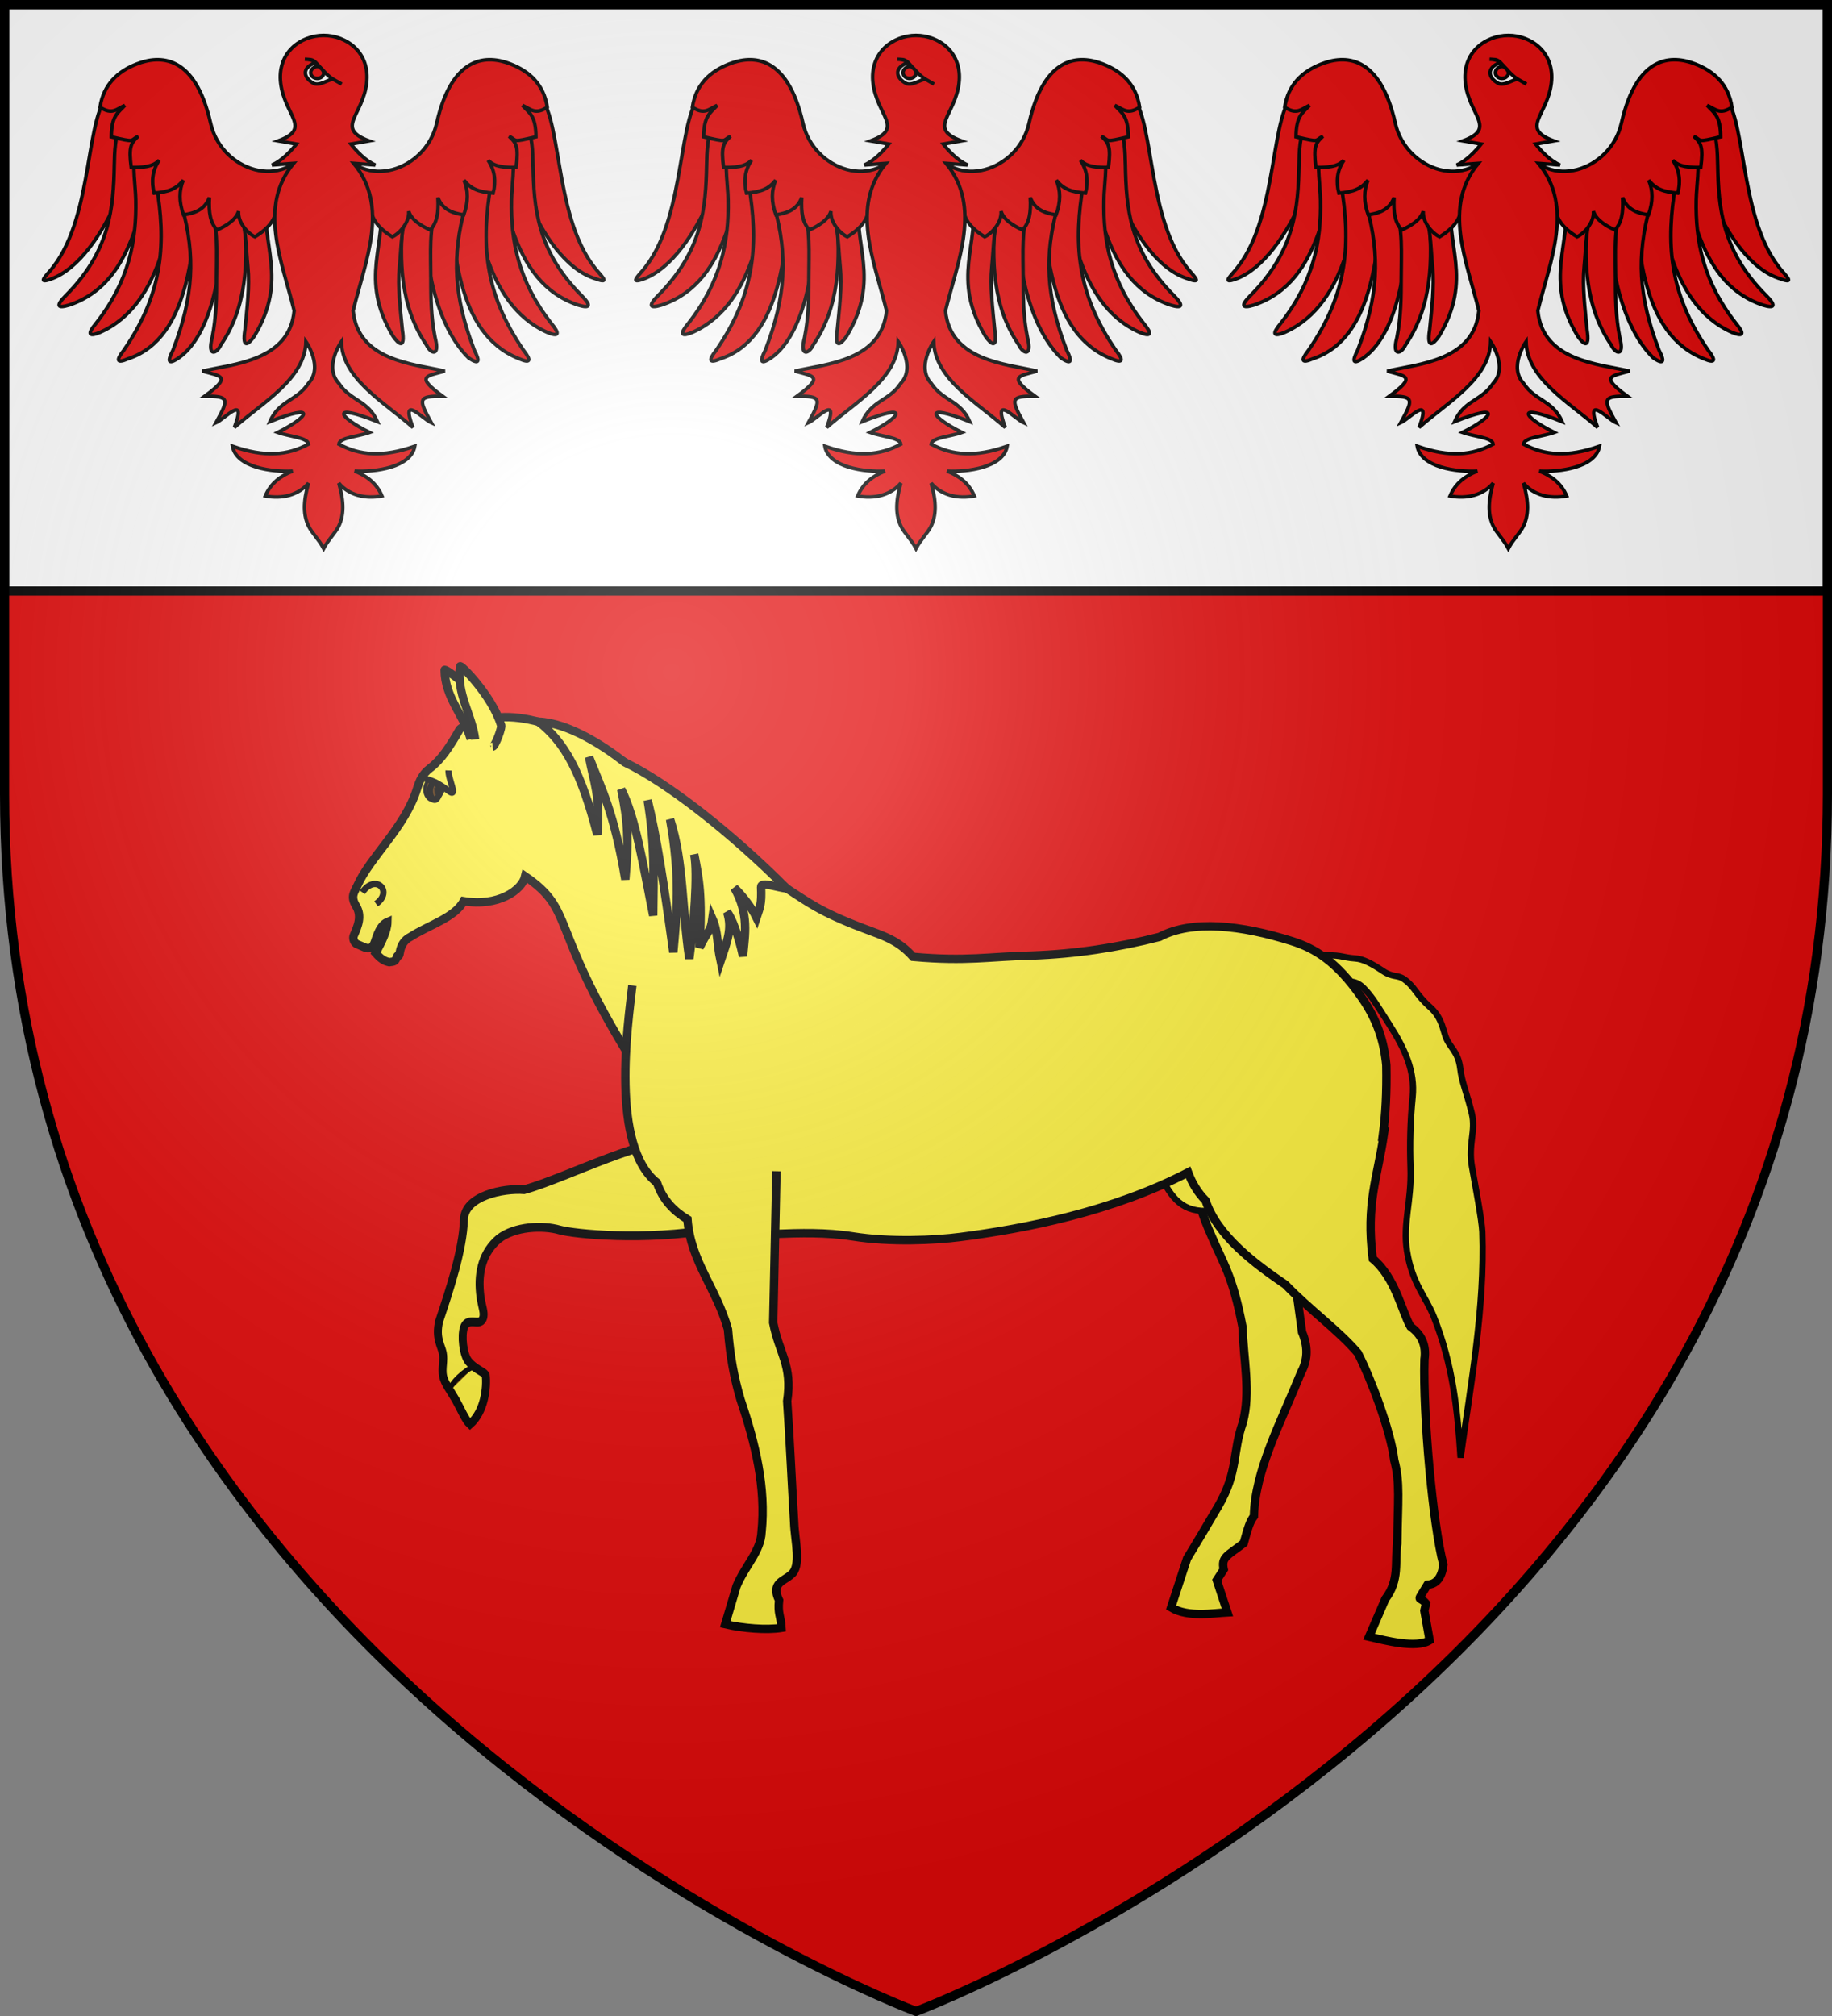 <?xml version="1.0" encoding="UTF-8" standalone="no"?>
<svg
   xmlns:dc="http://purl.org/dc/elements/1.1/"
   xmlns:cc="http://creativecommons.org/ns#"
   xmlns:rdf="http://www.w3.org/1999/02/22-rdf-syntax-ns#"
   xmlns:svg="http://www.w3.org/2000/svg"
   xmlns="http://www.w3.org/2000/svg"
   xmlns:xlink="http://www.w3.org/1999/xlink"
   xmlns:sodipodi="http://sodipodi.sourceforge.net/DTD/sodipodi-0.dtd"
   xmlns:inkscape="http://www.inkscape.org/namespaces/inkscape"
   width="600"
   height="660"
   viewBox="0 0 600 660"
   id="svg2"
   sodipodi:version="0.32"
   inkscape:version="0.46"
   sodipodi:docname="Blason_Angomont-A_54.svg"
   inkscape:output_extension="org.inkscape.output.svg.inkscape"
   version="1.0">
  <rect x="0" y="0" width="600" height="660" fill="#808080" stroke="none"/>
  <sodipodi:namedview
     inkscape:window-height="977"
     inkscape:window-width="1280"
     inkscape:pageshadow="2"
     inkscape:pageopacity="0.0"
     guidetolerance="10.0"
     gridtolerance="10.0"
     objecttolerance="10.0"
     borderopacity="1.0"
     bordercolor="#666666"
     pagecolor="#ffffff"
     id="base"
     showgrid="false"
     inkscape:zoom="1.1863636"
     inkscape:cx="300"
     inkscape:cy="330"
     inkscape:window-x="-4"
     inkscape:window-y="-4"
     inkscape:current-layer="layer3"
     inkscape:object-nodes="true"
     inkscape:window-maximized="1" />
  <defs
     id="defs4">
    <radialGradient
       id="Gradient1"
       gradientUnits="userSpaceOnUse"
       cx="-80"
       cy="-80"
       r="405">
      <stop
         style="stop-color:#fff;stop-opacity:0.31"
         offset="0"
         id="stop7" />
      <stop
         style="stop-color:#fff;stop-opacity:0.25"
         offset="0.19"
         id="stop9" />
      <stop
         style="stop-color:#6b6b6b;stop-opacity:0.125"
         offset="0.6"
         id="stop11" />
      <stop
         style="stop-color:#000;stop-opacity:0.125"
         offset="1"
         id="stop13" />
    </radialGradient>
    <clipPath
       id="shield_cut">
      <path
         id="shield"
         d="M -298.5,-298.5 L 298.5,-298.5 L 298.5,-40 C 298.5,246.31 0,358.5 0,358.5 C 0,358.5 -298.5,246.31 -298.5,-40 L -298.5,-298.5 z" />
    </clipPath>
  </defs>
  <g
     id="layer4"
     inkscape:label="Fond écu"
     inkscape:groupmode="layer"
     transform="translate(300,300)">
    <use
       xlink:href="#shield"
       id="use18"
       style="fill:#e20909"
       x="0"
       y="0"
       width="600"
       height="660" />
  </g>
  <g
     id="layer3"
     inkscape:label="Meubles"
     inkscape:groupmode="layer"
     transform="translate(300,300)">
    <rect
       style="fill:#ffffff;fill-opacity:1;fill-rule:nonzero;stroke:#000000;stroke-opacity:1;stroke-width:3"
       id="rect2842"
       width="597"
       height="192"
       x="-298.5"
       y="-298.5" />
    <g
       id="g2934"
       transform="translate(182.018,-4)">
      <path
         sodipodi:nodetypes="cccccc"
         id="path14673"
         d="M -251.516,-265.571 C -260.305,-260.342 -256.933,-226.314 -270.6,-208.601 C -272.495,-206.031 -276.44,-202.755 -271.143,-204.714 C -253.682,-211.116 -239.471,-249.683 -241.417,-268.545 C -242.93,-268.545 -245.704,-268.648 -247.232,-268.543 C -249.761,-267.552 -248.987,-266.562 -251.516,-265.571 z"
         style="fill:#e20909;fill-opacity:1;fill-rule:evenodd;stroke:#000000;stroke-width:1.15;stroke-linecap:butt;stroke-linejoin:miter;stroke-miterlimit:4;stroke-dasharray:none;stroke-opacity:1"
         inkscape:transform-center-x="81.419103"
         inkscape:transform-center-y="-10.853584" />
      <path
         sodipodi:nodetypes="cscccccc"
         id="path14675"
         d="M -248.249,-255.642 C -250.362,-251.981 -250.514,-246.15 -250.594,-241.866 C -250.854,-228.052 -251.92,-213.877 -266.45,-199.277 C -269.827,-195.859 -269.263,-194.933 -265.358,-196.132 C -242.053,-203.974 -242.375,-233.302 -234.932,-249.707 C -235.493,-253.209 -235.169,-256.611 -237.439,-258.826 C -238.943,-258.66 -240.444,-258.669 -241.951,-258.397 C -244.357,-257.137 -245.843,-256.902 -248.249,-255.642 z"
         style="fill:#e20909;fill-opacity:1;fill-rule:evenodd;stroke:#000000;stroke-width:1.15;stroke-linecap:butt;stroke-linejoin:miter;stroke-miterlimit:4;stroke-dasharray:none;stroke-opacity:1"
         inkscape:transform-center-x="32.50414"
         inkscape:transform-center-y="-7.1189567" />
      <path
         sodipodi:nodetypes="cscccccc"
         id="path14671"
         d="M -243.799,-247.061 C -244.707,-240.691 -243.648,-235.685 -243.542,-230.446 C -243.271,-217.08 -245.821,-203.877 -256.579,-190.13 C -259.561,-186.545 -258.938,-185.696 -255.263,-187.18 C -234.033,-196.623 -231.96,-226.377 -229.159,-242.848 C -229.992,-246.188 -231.467,-249.375 -233.845,-251.327 C -235.286,-251.042 -236.738,-250.926 -238.172,-250.538 C -240.394,-249.12 -241.577,-248.48 -243.799,-247.061 z"
         style="fill:#e20909;fill-opacity:1;fill-rule:evenodd;stroke:#000000;stroke-width:1.15;stroke-linecap:butt;stroke-linejoin:miter;stroke-miterlimit:4;stroke-dasharray:none;stroke-opacity:1"
         inkscape:transform-center-x="-8.1813582"
         inkscape:transform-center-y="-7.6424899" />
      <path
         sodipodi:nodetypes="ccccccc"
         id="path14677"
         d="M -236.812,-235.664 C -233.656,-216.842 -234.325,-200.459 -247.436,-181.379 C -250.248,-177.815 -249.62,-177.005 -246.081,-178.542 C -225.13,-185.404 -225.076,-216.617 -222.765,-232.717 C -223.66,-235.946 -223.878,-239.01 -226.242,-240.851 C -227.637,-240.537 -229.047,-240.387 -230.433,-239.974 C -232.559,-238.537 -234.686,-237.1 -236.812,-235.664 z"
         style="fill:#e20909;fill-opacity:1;fill-rule:evenodd;stroke:#000000;stroke-width:1.15;stroke-linecap:butt;stroke-linejoin:miter;stroke-miterlimit:4;stroke-dasharray:none;stroke-opacity:1"
         inkscape:transform-center-x="16.400283"
         inkscape:transform-center-y="-1.6707981" />
      <path
         sodipodi:nodetypes="ccccccc"
         id="path14679"
         d="M -228.335,-228.121 C -224.019,-212.145 -224.558,-199.064 -231.362,-181.356 C -233.463,-177.332 -232.696,-176.653 -229.503,-178.82 C -217.597,-187.124 -214.233,-212.88 -215.816,-228.385 C -216.958,-232.735 -218.497,-233.451 -222.551,-235.186 C -223.864,-234.618 -225.222,-234.209 -226.507,-233.546 C -228.085,-231.256 -229.07,-231.669 -228.335,-228.121 z"
         style="fill:#e20909;fill-opacity:1;fill-rule:evenodd;stroke:#000000;stroke-width:1.15;stroke-linecap:butt;stroke-linejoin:miter;stroke-miterlimit:4;stroke-dasharray:none;stroke-opacity:1" />
      <path
         sodipodi:nodetypes="csccccc"
         id="path14681"
         d="M -218.993,-228.329 C -216.52,-220.928 -217.096,-213.289 -217.117,-205.028 C -217.133,-198.901 -217.109,-192.435 -218.526,-185.467 C -220.198,-179.046 -217.065,-180.141 -215.713,-183.04 C -207.055,-195.672 -206.667,-210.559 -208.137,-226.452 C -208.231,-228.71 -206.779,-231.365 -213.349,-235.528 C -218.448,-234.187 -220.516,-232.912 -218.993,-228.329 z"
         style="fill:#e20909;fill-opacity:1;fill-rule:evenodd;stroke:#000000;stroke-width:1.15;stroke-linecap:butt;stroke-linejoin:miter;stroke-miterlimit:4;stroke-dasharray:none;stroke-opacity:1"
         inkscape:transform-center-x="5.0521631"
         inkscape:transform-center-y="-1.5425572" />
      <path
         style="fill:#e20909;fill-opacity:1;fill-rule:evenodd;stroke:#000000;stroke-width:1.15;stroke-linecap:butt;stroke-linejoin:miter;stroke-miterlimit:4;stroke-dasharray:none;stroke-opacity:1"
         d="M -210.356,-228.628 C -207.272,-222.535 -207.611,-216.332 -206.824,-208.422 C -206.217,-202.325 -207.093,-195.117 -207.794,-188.04 C -208.805,-181.482 -206.585,-183.292 -204.749,-185.912 C -193.293,-204.987 -202.993,-215.947 -200.533,-231.538 C -201.793,-234.397 -202.808,-238.229 -208.917,-233.588 L -210.356,-228.628 z"
         id="path12997"
         sodipodi:nodetypes="csccccc"
         inkscape:transform-center-y="11.246663"
         inkscape:transform-center-x="-0.25406483" />
      <path
         sodipodi:nodetypes="csscccccccccccccccc"
         id="path3971"
         d="M -186.838,-248.288 C -194.745,-233.328 -215.488,-239.987 -219.022,-255.602 C -224.184,-278.414 -235.835,-277.925 -243.192,-275.071 C -249.502,-272.623 -254.09,-268.334 -255.26,-260.916 C -251.309,-258.306 -249.881,-260.244 -247.149,-261.493 C -249.33,-259.034 -251.503,-258.221 -251.562,-251.208 C -243.386,-249.276 -245.614,-249.946 -242.751,-251.391 C -245.1,-249.225 -245.926,-248.052 -245.046,-241.178 C -238.975,-241.071 -237.194,-242.215 -235.867,-243.545 C -238.231,-240.141 -238.45,-236.209 -237.52,-232.773 C -232.717,-233.168 -230.207,-234.154 -227.983,-237.016 C -229.385,-233.706 -229.475,-230.029 -227.91,-225.661 C -223.93,-226.23 -220.871,-227.554 -219.434,-231.336 C -219.717,-226.382 -219.159,-223.109 -216.93,-220.725 C -214.051,-221.989 -210.691,-224.032 -209.878,-226.86 C -210.191,-223.074 -206.69,-219.44 -204.516,-218.479 C -201.711,-220.182 -198.522,-222.717 -197.654,-226.53 C -191.699,-233.054 -193.105,-233.045 -181.612,-230.706 C -182.571,-235.883 -184.461,-243.972 -186.838,-248.288 z"
         style="fill:#e20909;fill-opacity:1;fill-rule:evenodd;stroke:#000000;stroke-width:1.15;stroke-linecap:butt;stroke-linejoin:miter;stroke-miterlimit:4;stroke-dasharray:none;stroke-opacity:1" />
      <path
         inkscape:transform-center-y="-10.853584"
         inkscape:transform-center-x="81.419103"
         style="fill:#e20909;fill-opacity:1;fill-rule:evenodd;stroke:#000000;stroke-width:1.15;stroke-linecap:butt;stroke-linejoin:miter;stroke-miterlimit:4;stroke-dasharray:none;stroke-opacity:1"
         d="M -112.521,-265.571 C -103.732,-260.342 -107.104,-226.314 -93.437,-208.601 C -91.542,-206.031 -87.597,-202.755 -92.894,-204.714 C -111.823,-210.381 -124.566,-249.683 -122.62,-268.545 C -121.107,-268.545 -118.333,-268.648 -116.806,-268.543 C -114.276,-267.552 -115.05,-266.562 -112.521,-265.571 z"
         id="path14890"
         sodipodi:nodetypes="cccccc" />
      <path
         inkscape:transform-center-y="-7.1189567"
         inkscape:transform-center-x="32.50414"
         style="fill:#e20909;fill-opacity:1;fill-rule:evenodd;stroke:#000000;stroke-width:1.15;stroke-linecap:butt;stroke-linejoin:miter;stroke-miterlimit:4;stroke-dasharray:none;stroke-opacity:1"
         d="M -115.788,-255.642 C -113.675,-251.981 -113.523,-246.15 -113.443,-241.866 C -113.183,-228.052 -112.117,-213.877 -97.587,-199.277 C -94.21,-195.859 -94.774,-194.933 -98.679,-196.132 C -121.984,-203.974 -121.662,-233.302 -129.105,-249.707 C -128.545,-253.209 -128.868,-256.611 -126.599,-258.826 C -125.094,-258.66 -123.593,-258.669 -122.086,-258.397 C -119.68,-257.137 -118.195,-256.902 -115.788,-255.642 z"
         id="path14892"
         sodipodi:nodetypes="cscccccc" />
      <path
         inkscape:transform-center-y="-7.6424899"
         inkscape:transform-center-x="-8.1813582"
         style="fill:#e20909;fill-opacity:1;fill-rule:evenodd;stroke:#000000;stroke-width:1.15;stroke-linecap:butt;stroke-linejoin:miter;stroke-miterlimit:4;stroke-dasharray:none;stroke-opacity:1"
         d="M -120.238,-247.061 C -119.33,-240.691 -120.389,-235.685 -120.495,-230.446 C -120.766,-217.08 -118.216,-203.877 -107.458,-190.13 C -104.476,-186.545 -105.099,-185.696 -108.774,-187.18 C -130.004,-196.623 -132.077,-226.377 -134.878,-242.848 C -134.045,-246.188 -132.57,-249.375 -130.192,-251.327 C -128.751,-251.042 -127.299,-250.926 -125.865,-250.538 C -123.643,-249.12 -122.46,-248.48 -120.238,-247.061 z"
         id="path14894"
         sodipodi:nodetypes="cscccccc" />
      <path
         inkscape:transform-center-y="-1.6707981"
         inkscape:transform-center-x="16.400283"
         style="fill:#e20909;fill-opacity:1;fill-rule:evenodd;stroke:#000000;stroke-width:1.15;stroke-linecap:butt;stroke-linejoin:miter;stroke-miterlimit:4;stroke-dasharray:none;stroke-opacity:1"
         d="M -127.225,-235.664 C -130.381,-216.842 -129.712,-200.459 -116.601,-181.379 C -113.79,-177.815 -114.417,-177.005 -117.956,-178.542 C -139.274,-186.872 -138.961,-216.617 -141.272,-232.717 C -140.377,-235.946 -140.159,-239.01 -137.795,-240.851 C -136.4,-240.537 -134.99,-240.387 -133.604,-239.974 C -131.478,-238.537 -129.352,-237.1 -127.225,-235.664 z"
         id="path14896"
         sodipodi:nodetypes="ccccccc" />
      <path
         style="fill:#e20909;fill-opacity:1;fill-rule:evenodd;stroke:#000000;stroke-width:1.15;stroke-linecap:butt;stroke-linejoin:miter;stroke-miterlimit:4;stroke-dasharray:none;stroke-opacity:1"
         d="M -135.702,-228.121 C -140.018,-212.145 -139.48,-199.064 -132.675,-181.356 C -130.574,-177.332 -131.341,-176.653 -134.534,-178.82 C -145.707,-189.693 -149.804,-212.88 -148.221,-228.385 C -147.079,-232.735 -145.54,-233.451 -141.486,-235.186 C -140.173,-234.618 -138.815,-234.209 -137.53,-233.546 C -135.952,-231.256 -134.967,-231.669 -135.702,-228.121 z"
         id="path14898"
         sodipodi:nodetypes="ccccccc" />
      <path
         inkscape:transform-center-y="-1.5425572"
         inkscape:transform-center-x="5.0521631"
         style="fill:#e20909;fill-opacity:1;fill-rule:evenodd;stroke:#000000;stroke-width:1.15;stroke-linecap:butt;stroke-linejoin:miter;stroke-miterlimit:4;stroke-dasharray:none;stroke-opacity:1"
         d="M -145.044,-228.329 C -147.517,-220.928 -146.942,-213.289 -146.92,-205.028 C -146.904,-198.901 -146.928,-192.435 -145.511,-185.467 C -143.839,-179.046 -146.972,-180.141 -148.324,-183.04 C -156.982,-195.672 -157.37,-210.559 -155.9,-226.452 C -155.806,-228.71 -157.258,-231.365 -150.688,-235.528 C -145.589,-234.187 -143.521,-232.912 -145.044,-228.329 z"
         id="path14900"
         sodipodi:nodetypes="csccccc" />
      <path
         inkscape:transform-center-x="-0.25406483"
         inkscape:transform-center-y="11.246663"
         sodipodi:nodetypes="csccccc"
         id="path14902"
         d="M -153.681,-228.628 C -156.766,-222.535 -156.426,-216.332 -157.214,-208.422 C -157.82,-202.325 -156.944,-195.117 -156.243,-188.04 C -155.232,-181.482 -157.452,-183.292 -159.288,-185.912 C -170.744,-204.987 -161.044,-215.947 -163.504,-231.538 C -162.244,-234.397 -161.23,-238.229 -155.12,-233.588 L -153.681,-228.628 z"
         style="fill:#e20909;fill-opacity:1;fill-rule:evenodd;stroke:#000000;stroke-width:1.15;stroke-linecap:butt;stroke-linejoin:miter;stroke-miterlimit:4;stroke-dasharray:none;stroke-opacity:1" />
      <path
         style="fill:#e20909;fill-opacity:1;fill-rule:evenodd;stroke:#000000;stroke-width:1.15;stroke-linecap:butt;stroke-linejoin:miter;stroke-miterlimit:4;stroke-dasharray:none;stroke-opacity:1"
         d="M -177.199,-248.288 C -169.292,-233.328 -148.549,-239.987 -145.015,-255.602 C -139.853,-278.414 -128.203,-277.925 -120.845,-275.071 C -114.535,-272.623 -109.947,-268.334 -108.777,-260.916 C -112.729,-258.306 -114.156,-260.244 -116.888,-261.493 C -114.707,-259.034 -112.534,-258.221 -112.475,-251.208 C -120.651,-249.276 -118.423,-249.946 -121.286,-251.391 C -118.937,-249.225 -118.111,-248.052 -118.991,-241.178 C -125.062,-241.071 -126.843,-242.215 -128.17,-243.545 C -125.806,-240.141 -125.588,-236.209 -126.517,-232.773 C -131.32,-233.168 -133.831,-234.154 -136.054,-237.016 C -134.652,-233.706 -134.562,-230.029 -136.127,-225.661 C -140.108,-226.23 -143.167,-227.554 -144.603,-231.336 C -144.321,-226.382 -144.878,-223.109 -147.108,-220.725 C -149.986,-221.989 -153.347,-224.032 -154.159,-226.86 C -153.846,-223.074 -157.347,-219.44 -159.521,-218.479 C -162.326,-220.182 -165.515,-222.717 -166.383,-226.53 C -172.338,-233.054 -170.932,-233.045 -182.425,-230.706 C -181.467,-235.883 -179.576,-243.972 -177.199,-248.288 z"
         id="path14904"
         sodipodi:nodetypes="csscccccccccccccccc" />
      <path
         sodipodi:nodetypes="csccccccccccccccccccscsccccccccccccccccccsc"
         d="M -182.019,-284.403 C -174.514,-284.406 -166.728,-278.818 -167.949,-268.736 C -169.233,-258.134 -178.324,-253.994 -167.142,-249.876 L -173.099,-248.834 C -171.501,-246.837 -168.479,-243.422 -165.088,-241.979 L -172.17,-242.516 C -160.461,-228.343 -168.28,-210.826 -172.367,-194.277 C -170.823,-177.852 -152.567,-176.854 -142.337,-174.499 C -148.357,-172.829 -152.106,-172.883 -143.047,-166.283 C -151.117,-166.331 -151.109,-165.493 -146.745,-157.587 C -149.663,-158.883 -156.996,-167.228 -152.78,-156.063 C -162.069,-164.275 -175.896,-171.939 -176.222,-184.14 C -176.222,-184.14 -182.038,-175.85 -177.052,-170.517 C -173.214,-164.665 -167.524,-165.05 -164.395,-157.951 C -180.092,-164.228 -177.272,-159.553 -166.99,-154.428 C -170.829,-153.019 -176.819,-152.795 -177.052,-150.588 C -170.208,-146.917 -162.761,-146.198 -152.161,-149.918 C -153.439,-142.909 -165.213,-141.414 -171.87,-141.773 C -168.081,-140.293 -164.687,-137.863 -162.919,-133.628 C -168.38,-132.591 -173.693,-133.852 -177.052,-137.824 C -175.246,-131.546 -175.37,-127.224 -177.119,-123.677 C -178.176,-121.532 -180.457,-119.385 -182.019,-116.42 C -183.58,-119.385 -185.861,-121.532 -186.918,-123.677 C -188.667,-127.224 -188.791,-131.546 -186.985,-137.824 C -190.344,-133.852 -195.658,-132.591 -201.118,-133.628 C -199.35,-137.863 -195.956,-140.293 -192.167,-141.773 C -198.824,-141.414 -210.598,-142.909 -211.876,-149.918 C -201.277,-146.198 -193.829,-146.917 -186.985,-150.588 C -187.218,-152.795 -193.209,-153.019 -197.047,-154.428 C -186.765,-159.553 -183.945,-164.228 -199.642,-157.951 C -196.513,-165.05 -190.823,-164.665 -186.985,-170.517 C -181.999,-175.85 -187.815,-184.14 -187.815,-184.14 C -188.141,-171.939 -201.968,-164.275 -211.257,-156.063 C -207.041,-167.228 -214.374,-158.883 -217.292,-157.587 C -212.928,-165.493 -212.92,-166.331 -220.99,-166.283 C -211.932,-172.883 -215.68,-172.829 -221.7,-174.499 C -211.47,-176.854 -193.214,-177.852 -191.67,-194.277 C -195.757,-210.826 -203.577,-228.343 -191.867,-242.516 L -198.949,-241.979 C -195.558,-243.422 -192.536,-246.837 -190.938,-248.834 L -196.895,-249.876 C -185.713,-253.994 -194.805,-258.134 -196.088,-268.736 C -197.309,-278.818 -189.523,-284.406 -182.019,-284.403 z"
         style="fill:#e20909;fill-opacity:1;fill-rule:evenodd;stroke:#000000;stroke-width:1.15;stroke-linecap:butt;stroke-linejoin:miter;stroke-miterlimit:4;stroke-dasharray:none;stroke-opacity:1"
         id="path13584" />
      <path
         style="fill:#ffffff;fill-opacity:1;fill-rule:evenodd;stroke:#000000;stroke-width:1.15;stroke-linecap:butt;stroke-linejoin:miter;stroke-miterlimit:4;stroke-dasharray:none;stroke-opacity:1"
         d="M -188.169,-276.612 C -186.593,-276.444 -185.932,-276.785 -184.594,-275.544 C -182.18,-272.897 -180.544,-271.004 -178.841,-270.027 C -177.765,-269.41 -176.941,-268.961 -176.105,-268.467 C -176.454,-268.657 -178.089,-269.643 -178.877,-270.011 C -180.247,-270.2 -183.36,-267.708 -185.306,-268.723 C -188.44,-270.358 -189.571,-273.721 -184.687,-275.5 C -184.744,-275.918 -186.169,-276.576 -188.169,-276.612 z"
         id="path3979"
         sodipodi:nodetypes="ccsccscc" />
      <path
         style="fill:#e20909;fill-opacity:1;fill-rule:evenodd;stroke:#000000;stroke-width:1.15;stroke-linecap:round;stroke-linejoin:round;stroke-miterlimit:4;stroke-dasharray:none;stroke-dashoffset:0;stroke-opacity:1"
         d="M -185.001,-270.489 C -186.083,-270.921 -186.563,-272.042 -186.07,-272.992 C -185.578,-273.942 -184.136,-274.648 -183.217,-273.931 C -182.338,-273.244 -181.668,-272.361 -182.147,-271.428 C -182.624,-270.499 -183.851,-270.075 -184.925,-270.461"
         id="path3981"
         sodipodi:nodetypes="csssc" />
    </g>
    <use
       x="0"
       y="0"
       xlink:href="#g2934"
       id="use2955"
       transform="translate(-194,0)"
       width="600"
       height="660" />
    <use
       x="0"
       y="0"
       xlink:href="#g2934"
       id="use2957"
       transform="translate(194,0)"
       width="600"
       height="660" />
    <g
       id="g10049"
       transform="matrix(1.375,0,0,1.375,25.789,695.683)">
      <g
         transform="matrix(0.985,-0.174,0.174,0.985,-1158.945,-574.84)"
         id="g32125"
         style="display:inline">
        <path
           style="fill:#fcef3c;fill-opacity:1;stroke:#000000;stroke-width:1.496;stroke-miterlimit:4;stroke-dasharray:none;stroke-opacity:1;display:inline"
           d="M 1203.133,292.034 C 1208.432,292.475 1208.893,293.495 1211.751,294.164 C 1213.669,294.613 1215.62,296.198 1217.814,298.305 C 1219.823,300.234 1221.057,299.74 1222.339,301.015 C 1224.651,303.316 1224.466,305.069 1227.35,308.714 C 1229.431,311.344 1229.42,313.835 1229.713,315.955 C 1230.142,319.063 1232.113,319.982 1231.863,324.4 C 1231.678,327.687 1232.411,330.279 1232.722,335.41 C 1232.975,339.582 1230.548,342.466 1230.547,347.745 C 1230.547,352.234 1230.655,360.891 1230.285,363.521 C 1227.774,381.38 1221.169,399.029 1215.825,415.571 C 1217.062,404.414 1217.894,393.511 1215.379,381.367 C 1214.335,376.323 1211.677,372.775 1211.825,364.899 C 1211.952,358.18 1214.988,353.468 1216.102,345.509 C 1216.872,340.009 1217.986,334.482 1219.517,329.058 C 1221.187,323.144 1219.722,317.438 1217.074,311.105 C 1214.955,306.04 1214.239,303.903 1212.523,301.425 C 1210.697,298.79 1208.321,299.134 1205.715,299.625 L 1203.133,292.034 z"
           id="path4201"
           sodipodi:nodetypes="cssssssssscsssssscc" />
        <path
           sodipodi:nodetypes="ccccccccccccccccc"
           id="path6033"
           d="M 1166.215,319.763 C 1163.263,329.394 1164.141,343.587 1166.559,353.092 C 1168.136,360.075 1169.941,363.273 1170.103,375.902 C 1168.975,383.695 1169.376,391.439 1166.242,398.273 C 1162.424,405.056 1163.207,409.522 1157.013,416.886 L 1151.642,423.151 L 1147.522,427.87 L 1141.739,438.69 C 1145.365,441.811 1151.47,441.751 1154.743,442.161 L 1153.587,434.177 L 1155.661,431.941 C 1155.556,428.956 1157.015,428.919 1161.436,426.62 C 1163.085,423.197 1163.696,421.888 1164.947,420.728 C 1167.086,410.106 1174.833,400.293 1182.012,388.907 C 1184.272,386.044 1184.625,382.891 1183.859,379.568 L 1184.426,364.69 C 1190.287,351.669 1198.575,344.098 1205.168,335.77"
           style="fill:#fcef3c;fill-opacity:1;stroke:#000000;stroke-width:2;stroke-miterlimit:4;stroke-dasharray:none;stroke-opacity:1;display:inline" />
        <path
           style="fill:#fcef3c;fill-opacity:1;stroke:#000000;stroke-width:1.496;stroke-miterlimit:4;stroke-dasharray:none;stroke-opacity:1;display:inline"
           d="M 1157.286,337.565 C 1159.189,343.763 1161.477,347.204 1168.965,347.435 L 1165.37,335.536 L 1157.286,337.565 z"
           id="path4186"
           sodipodi:nodetypes="cccc" />
        <path
           style="fill:#fcef3c;fill-opacity:1;stroke:#000000;stroke-width:2;stroke-miterlimit:4;stroke-dasharray:none;stroke-opacity:1;display:inline"
           d="M 1022.374,202.38 C 1018.704,201.769 1015.731,202.173 1013.213,202.914 C 1012.733,203.055 1011.721,202.841 1011.17,203.503 C 1008.292,206.964 1005.645,209.78 1002.721,211.259 C 1000.643,212.311 999.704,213.834 998.804,215.566 C 994.325,224.188 984.983,229.579 980.806,235.783 C 979.862,237.185 978.675,237.977 979.662,240.479 C 980.693,243.092 979.311,245.203 977.915,247.317 C 977.604,247.789 977.563,248.729 978.142,249.357 L 980,250.584 C 980.866,251.077 981.785,251.175 982.593,249.692 C 983.41,248.192 984.564,245.973 986.345,245.555 C 985.909,247.735 984.167,249.969 982.307,252.34 C 983.297,253.947 983.964,254.555 985.124,255.036 C 986.472,255.123 986.529,255.054 987.175,254.148 C 987.506,253.258 987.465,254.75 988.02,253.148 C 988.482,251.812 989.405,250.454 991.198,249.96 C 995.92,247.977 1002.359,247.315 1005.091,243.814 C 1012.937,246.586 1019.22,243.69 1020.553,240.543 C 1030.9,250.712 1023.977,252.866 1037.623,287.283 C 1038.359,291.2 1038.977,296.401 1038.496,301.715 C 1038.363,311.579 1040.675,320.71 1041.863,323.228 C 1043.973,327.336 1046.179,330.101 1053.21,332.163 C 1057.03,334.834 1070.357,334.327 1082.489,338.525 C 1091.012,341.474 1101.516,342.815 1107.617,343.105 C 1123.293,343.851 1144.417,343.454 1163.74,337.408 C 1164.227,340.047 1165.146,342.513 1166.689,344.725 C 1167.959,353.545 1175.756,361.732 1181.934,367.754 C 1186.557,374.643 1192.428,380.59 1196.078,386.791 C 1198.118,393.486 1200.565,406.452 1200.172,413.445 C 1200.66,418.923 1199.331,423.028 1197.428,433.109 C 1196.019,437.279 1196.553,441.682 1192.346,445.557 L 1186.957,453.74 C 1190.616,455.305 1197.513,458.486 1201.007,457.098 L 1201.002,449.932 L 1201.695,448.305 C 1200.369,446.021 1199.269,448.067 1202.822,443.956 C 1204.815,444.284 1206.484,442.902 1207.37,439.91 C 1206.528,430.371 1208.788,403.72 1211.43,391.047 C 1212.556,387.623 1211.647,384.965 1209.508,382.762 C 1208.098,378.852 1208.025,370.707 1203.475,365.305 C 1204.109,352.04 1207.965,346.462 1211.262,336.492 L 1211.026,336.55 C 1212.406,332.204 1213.653,326.975 1214.668,320.5 C 1215.101,315.099 1214.506,309.649 1211.662,303.527 C 1207.264,294.061 1202.777,290.143 1197.582,287.45 C 1186.426,281.667 1175.246,278.31 1166.782,281.02 C 1156.556,281.792 1146.325,281.548 1136.091,280.106 C 1126.205,278.573 1120.637,278.856 1108.174,275.483 C 1105.377,270.926 1102.099,269.355 1097.594,266.671 C 1088.139,261.038 1085.762,258.248 1081.387,254.217 C 1050.734,215.268 1033.382,204.214 1022.374,202.38 z"
           id="path4183"
           sodipodi:nodetypes="csssssssccsccccscccccccsscccccccccccccccccccsscccscc" />
        <g
           id="g20186"
           style="fill:#502800;stroke:#000000;stroke-width:3;stroke-miterlimit:4;stroke-dasharray:none;stroke-opacity:1;display:inline"
           transform="matrix(0.373,-9.4477959e-2,7.2729976e-2,0.408,921.28,243.939)">
          <path
             sodipodi:nodetypes="ccscsssccsssscccc"
             id="path20188"
             style="fill:#fcef3c;fill-opacity:1;fill-rule:evenodd;stroke:#000000;stroke-width:5.013;stroke-linecap:butt;stroke-linejoin:miter;stroke-miterlimit:4;stroke-dasharray:none;stroke-opacity:1;display:inline"
             d="M 289.676,228.268 C 278.157,216.001 214.715,219.166 188.733,215.284 C 177.071,209.564 152.83,204.421 147.309,216.707 C 140.246,232.427 123.886,250.38 111.056,264.417 C 105.3,272.359 107.195,277.459 106.481,281.787 C 105.767,286.115 102.445,289.67 101.731,293.998 C 101.017,298.326 102.912,303.426 103.976,309.415 C 105.04,315.404 105.273,322.282 107.109,325.663 C 118.247,322.498 124.949,310.561 126.801,303.449 C 125.854,300.899 121.651,297.626 119.757,292.526 C 117.862,287.426 120.951,276.992 124.273,273.436 C 127.595,269.881 131.151,273.203 133.76,273.975 C 136.368,274.747 138.029,272.97 138.801,270.361 C 139.574,267.753 139.457,264.314 141.001,259.097 C 144.364,247.261 151.435,238.373 163.427,235.096 C 175.465,232.276 192.042,238.284 200.824,244.866 C 208.766,250.622 247.733,270.654 290.286,280.753" />
          <path
             sodipodi:nodetypes="cc"
             id="path20190"
             style="fill:#502800;fill-opacity:1;fill-rule:evenodd;stroke:#000000;stroke-width:3;stroke-linecap:butt;stroke-linejoin:miter;stroke-miterlimit:4;stroke-dasharray:none;stroke-opacity:1;display:inline"
             d="M 122.519,296.245 C 116.03,295.817 104.266,299.43 101.802,303.545" />
        </g>
        <path
           sodipodi:nodetypes="cccc"
           id="path3207"
           d="M 1013.476,206.113 C 1012.854,200.269 1009.121,195.294 1010.213,188.877 C 1009.985,188.022 1017.66,195.543 1019.722,202.554 C 1020.146,202.853 1018.26,207.668 1017.655,207.749"
           style="fill:#fcef3c;fill-opacity:1;stroke:#000000;stroke-width:2;stroke-miterlimit:4;stroke-dasharray:none;stroke-opacity:1;display:inline" />
        <path
           style="fill:#fcef3c;fill-opacity:1;stroke:#000000;stroke-width:2;stroke-miterlimit:4;stroke-dasharray:none;stroke-opacity:1;display:inline"
           d="M 1041.16,270.575 C 1038.544,279.417 1029.305,307.174 1038.773,317.816 C 1039.441,322.176 1041.598,325.216 1044.406,327.678 C 1043.392,337.636 1048.381,345.128 1049.346,355.134 C 1048.7,361.897 1048.805,366.691 1049.385,372.112 C 1051.064,383.078 1051.724,393.864 1048.835,404.025 C 1047.841,408.538 1043.584,411.218 1040.723,415.686 L 1036.498,424.137 C 1040.434,425.828 1045.96,427.273 1049.544,427.325 C 1049.895,424.385 1049.195,423.958 1050.113,420.757 C 1048.854,416.318 1052.071,416.47 1053.97,415.25 C 1056.872,413.723 1056.254,407.411 1056.857,403.241 C 1057.912,394.07 1059.193,384.344 1060.262,374.402 C 1063.038,366.166 1060.333,362.985 1060.23,355.445 L 1067.266,320.074"
           id="path6031"
           sodipodi:nodetypes="ccccccccccccccc" />
        <path
           style="fill:#fcef3c;fill-opacity:1;stroke:#000000;stroke-width:2;stroke-miterlimit:4;stroke-dasharray:none;stroke-opacity:1;display:inline"
           d="M 1014.476,206.368 C 1014.789,200.458 1011.921,194.814 1014.002,188.665 C 1013.913,187.774 1020.238,196.695 1021.15,204.037 C 1021.518,204.414 1018.913,208.825 1018.307,208.789"
           id="path3205"
           sodipodi:nodetypes="cccc" />
        <path
           style="fill:#502800;fill-opacity:1;stroke:#000000;stroke-width:0.748;stroke-miterlimit:4;stroke-dasharray:none;stroke-opacity:1;display:inline"
           d="M 1001.534,214.26 C 998.946,216.865 1001.919,221.923 1005.047,216.746"
           id="path3211"
           sodipodi:nodetypes="cc" />
        <path
           style="fill:none;fill-opacity:1;stroke:#000000;stroke-width:1.496;stroke-miterlimit:4;stroke-dasharray:none;stroke-opacity:1;display:inline"
           d="M 1006.969,212.55 C 1006.506,214.692 1008.222,219.696 1006.025,217.254 C 1004.549,215.589 1002.94,214.259 1001.123,213.516"
           id="path3209"
           sodipodi:nodetypes="ccc" />
        <path
           style="fill:#fcef3c;fill-opacity:1;stroke:#000000;stroke-width:2;stroke-miterlimit:4;stroke-dasharray:none;stroke-opacity:1;display:inline"
           d="M 1030.054,204.826 C 1035.413,210.771 1038.013,218.495 1039.19,233.77 C 1041.586,224.551 1040.526,221.663 1040.476,215.227 C 1042.085,223.246 1044.08,229.303 1043.906,245.428 C 1046.406,236.151 1046.892,232.124 1046.687,224.135 C 1048.91,231.422 1048.673,242.68 1048.957,255.034 C 1050.678,245.936 1052.339,238.093 1052.421,227.772 C 1053.026,236.4 1052.783,247.752 1052.143,264.477 C 1054.517,255.787 1056.958,247.244 1056.89,233.18 C 1058.403,243.74 1055.896,255.207 1055.635,266.64 C 1058.015,259.26 1061.224,247.05 1061.104,242.369 C 1061.213,248.423 1061.361,252.178 1058.49,264.458 C 1061.315,260.538 1061.699,261.374 1062.702,258.237 C 1063.517,261.57 1062.719,263.971 1062.868,268.488 C 1065.186,264.209 1067.013,261.468 1066.422,257.3 C 1067.314,258.763 1068.12,263.287 1068.329,268.295 C 1069.683,263.245 1071.518,258.775 1069.137,251.929 C 1070.376,253.57 1072.264,256.901 1073.093,259.786 C 1074.291,257.555 1074.871,257.008 1075.424,252.842 C 1075.672,251.395 1079.4,253.759 1081.387,254.217 C 1070.628,238.788 1057.663,224.371 1048.606,217.934 C 1044.39,213.23 1037.123,206.412 1030.054,204.826 z"
           id="path4203"
           sodipodi:nodetypes="cccccccccccccccccccccc" />
        <path
           sodipodi:end="6.1913683"
           sodipodi:start="0"
           sodipodi:type="arc"
           style="fill:#502800;fill-opacity:1;stroke:#000000;stroke-width:1;stroke-miterlimit:4;stroke-dasharray:none;stroke-opacity:1;display:inline"
           id="path3213"
           sodipodi:cx="1157.8929"
           sodipodi:cy="251.69481"
           sodipodi:rx="0.78339982"
           sodipodi:ry="1.2921073"
           d="M 1158.676,251.695 A 0.783,1.292 0 1 1 1158.673,251.576 L 1157.893,251.695 z"
           transform="matrix(1.4,0.247,-0.273,1.551,-549.495,-459.546)" />
        <path
           inkscape:connector-curvature="0"
           d="M 981.704,237.55 C 985.623,233.589 989.081,238.652 984.459,240.814"
           id="Nose"
           style="fill:none;fill-rule:evenodd;stroke:#000000;stroke-width:1.5;stroke-miterlimit:4;stroke-dasharray:none;stroke-opacity:1;display:inline" />
        <g
           id="g3801"
           transform="translate(670.387,0)" />
      </g>
    </g>
  </g>
  <g
     id="layer2"
     inkscape:label="Reflet final"
     inkscape:groupmode="layer"
     transform="translate(300,300)"
     sodipodi:insensitive="true">
    <use
       xlink:href="#shield"
       id="use22"
       style="fill:url(#Gradient1)"
       x="0"
       y="0"
       width="600"
       height="660" />
  </g>
  <g
     id="layer1"
     inkscape:label="Contour final"
     inkscape:groupmode="layer"
     transform="translate(300,300)"
     sodipodi:insensitive="true">
    <use
       xlink:href="#shield"
       style="fill:none;stroke:#000000;stroke-width:3"
       id="use25"
       x="0"
       y="0"
       width="600"
       height="660" />
  </g>
</svg>
